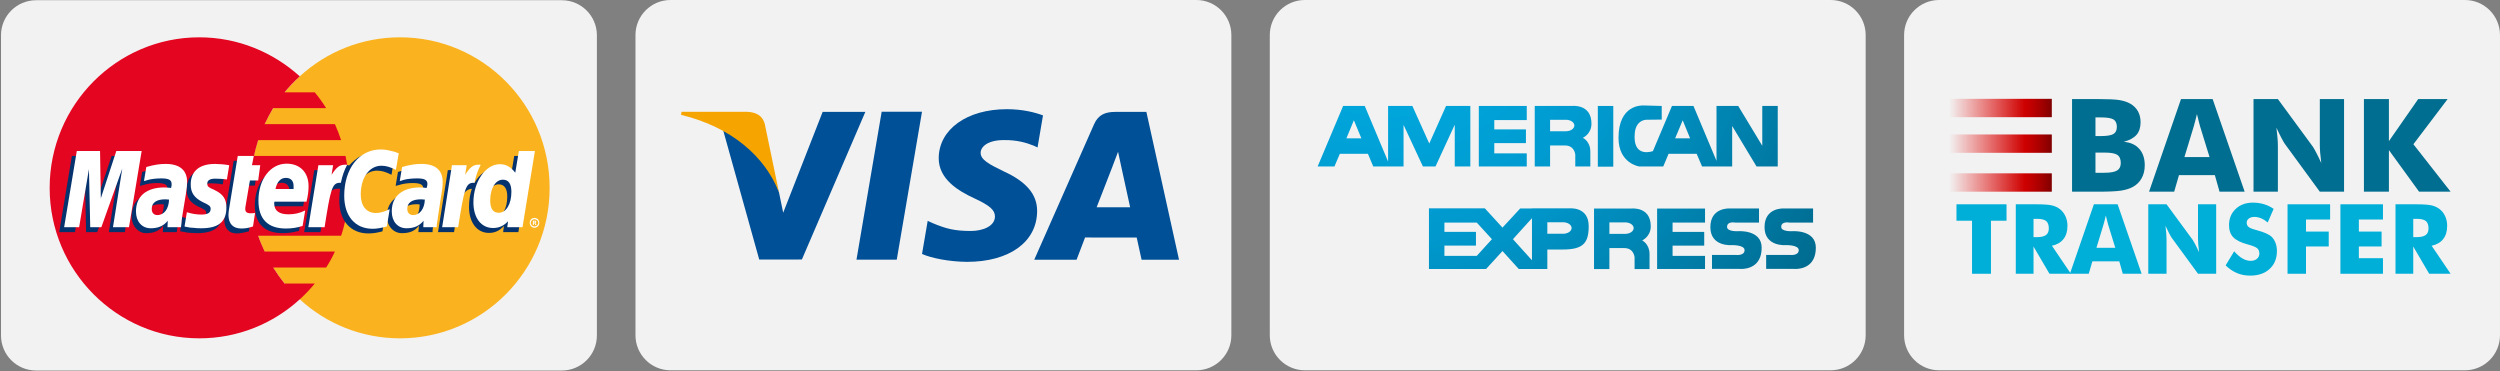 <?xml version="1.0" encoding="UTF-8"?>
<svg width="2148px" height="319px" viewBox="0 0 2148 319" version="1.1" xmlns="http://www.w3.org/2000/svg" xmlns:xlink="http://www.w3.org/1999/xlink">
    <rect x="0" y="0" width="2148" height="319" fill="#808080" stroke="none"/>
    <!-- Generator: Sketch 63.1 (92452) - https://sketch.com -->
    <title>Untitled</title>
    <desc>Created with Sketch.</desc>
    <defs>
        <radialGradient cx="-261.467%" cy="-190.486%" fx="-261.467%" fy="-190.486%" r="1050.482%" gradientTransform="translate(-2.615,-1.905),scale(1,0.926),translate(2.615,1.905)" id="radialGradient-1">
            <stop stop-color="#00B1E7" offset="0%"></stop>
            <stop stop-color="#0098CD" offset="42.7%"></stop>
            <stop stop-color="#008DBE" offset="52.44%"></stop>
            <stop stop-color="#006C91" offset="84.03%"></stop>
            <stop stop-color="#005F80" offset="100%"></stop>
        </radialGradient>
        <radialGradient cx="-261.467%" cy="-190.486%" fx="-261.467%" fy="-190.486%" r="1050.482%" gradientTransform="translate(-2.615,-1.905),scale(1,0.936),translate(2.615,1.905)" id="radialGradient-2">
            <stop stop-color="#00B1E7" offset="0%"></stop>
            <stop stop-color="#0098CD" offset="42.7%"></stop>
            <stop stop-color="#008DBE" offset="52.44%"></stop>
            <stop stop-color="#006C91" offset="84.03%"></stop>
            <stop stop-color="#005F80" offset="100%"></stop>
        </radialGradient>
        <radialGradient cx="-145.749%" cy="-188.432%" fx="-145.749%" fy="-188.432%" r="956.401%" gradientTransform="translate(-1.457,-1.884),scale(0.391,1),translate(1.457,1.884)" id="radialGradient-3">
            <stop stop-color="#00B1E7" offset="0%"></stop>
            <stop stop-color="#0098CD" offset="42.7%"></stop>
            <stop stop-color="#008DBE" offset="52.44%"></stop>
            <stop stop-color="#006C91" offset="84.03%"></stop>
            <stop stop-color="#005F80" offset="100%"></stop>
        </radialGradient>
        <radialGradient cx="-145.749%" cy="-188.432%" fx="-145.749%" fy="-188.432%" r="976.475%" gradientTransform="translate(-1.457,-1.884),scale(0.383,1),translate(1.457,1.884)" id="radialGradient-4">
            <stop stop-color="#00B1E7" offset="0%"></stop>
            <stop stop-color="#0098CD" offset="42.7%"></stop>
            <stop stop-color="#008DBE" offset="52.44%"></stop>
            <stop stop-color="#006C91" offset="84.03%"></stop>
            <stop stop-color="#005F80" offset="100%"></stop>
        </radialGradient>
        <radialGradient cx="45.039%" cy="-190.88%" fx="45.039%" fy="-190.88%" r="972.072%" gradientTransform="translate(0.45,-1.909),scale(0.402,1),translate(-0.45,1.909)" id="radialGradient-5">
            <stop stop-color="#00B1E7" offset="0%"></stop>
            <stop stop-color="#0098CD" offset="42.7%"></stop>
            <stop stop-color="#008DBE" offset="52.44%"></stop>
            <stop stop-color="#006C91" offset="84.03%"></stop>
            <stop stop-color="#005F80" offset="100%"></stop>
        </radialGradient>
        <radialGradient cx="45.039%" cy="-190.88%" fx="45.039%" fy="-190.88%" r="984.823%" gradientTransform="translate(0.45,-1.909),scale(0.396,1),translate(-0.45,1.909)" id="radialGradient-6">
            <stop stop-color="#00B1E7" offset="0%"></stop>
            <stop stop-color="#0098CD" offset="42.7%"></stop>
            <stop stop-color="#008DBE" offset="52.44%"></stop>
            <stop stop-color="#006C91" offset="84.03%"></stop>
            <stop stop-color="#005F80" offset="100%"></stop>
        </radialGradient>
        <radialGradient cx="-192.846%" cy="-190.886%" fx="-192.846%" fy="-190.886%" r="1243.351%" gradientTransform="translate(-1.928,-1.909),scale(1,0.792),translate(1.928,1.909)" id="radialGradient-7">
            <stop stop-color="#00B1E7" offset="0%"></stop>
            <stop stop-color="#0098CD" offset="42.7%"></stop>
            <stop stop-color="#008DBE" offset="52.44%"></stop>
            <stop stop-color="#006C91" offset="84.03%"></stop>
            <stop stop-color="#005F80" offset="100%"></stop>
        </radialGradient>
        <radialGradient cx="-192.846%" cy="-190.886%" fx="-192.846%" fy="-190.886%" r="1243.351%" gradientTransform="translate(-1.928,-1.909),scale(1,0.792),translate(1.928,1.909)" id="radialGradient-8">
            <stop stop-color="#00B1E7" offset="0%"></stop>
            <stop stop-color="#0098CD" offset="42.7%"></stop>
            <stop stop-color="#008DBE" offset="52.44%"></stop>
            <stop stop-color="#006C91" offset="84.03%"></stop>
            <stop stop-color="#005F80" offset="100%"></stop>
        </radialGradient>
        <radialGradient cx="-1367.889%" cy="-190.234%" fx="-1367.889%" fy="-190.234%" r="3855.85%" gradientTransform="translate(-13.679,-1.902),scale(1,0.283),translate(13.679,1.902)" id="radialGradient-9">
            <stop stop-color="#00B1E7" offset="0%"></stop>
            <stop stop-color="#0098CD" offset="42.7%"></stop>
            <stop stop-color="#008DBE" offset="52.44%"></stop>
            <stop stop-color="#006C91" offset="84.03%"></stop>
            <stop stop-color="#005F80" offset="100%"></stop>
        </radialGradient>
        <radialGradient cx="-1367.889%" cy="-190.234%" fx="-1367.889%" fy="-190.234%" r="3855.85%" gradientTransform="translate(-13.679,-1.902),scale(1,0.255),translate(13.679,1.902)" id="radialGradient-10">
            <stop stop-color="#00B1E7" offset="0%"></stop>
            <stop stop-color="#0098CD" offset="42.7%"></stop>
            <stop stop-color="#008DBE" offset="52.44%"></stop>
            <stop stop-color="#006C91" offset="84.03%"></stop>
            <stop stop-color="#005F80" offset="100%"></stop>
        </radialGradient>
        <radialGradient cx="-365.943%" cy="-359.756%" fx="-365.943%" fy="-359.756%" r="1050.388%" gradientTransform="translate(-3.659,-3.598),scale(1,0.943),translate(3.659,3.598)" id="radialGradient-11">
            <stop stop-color="#00B1E7" offset="0%"></stop>
            <stop stop-color="#0098CD" offset="42.7%"></stop>
            <stop stop-color="#008DBE" offset="52.44%"></stop>
            <stop stop-color="#006C91" offset="84.03%"></stop>
            <stop stop-color="#005F80" offset="100%"></stop>
        </radialGradient>
        <radialGradient cx="-365.943%" cy="-359.756%" fx="-365.943%" fy="-359.756%" r="1050.388%" gradientTransform="translate(-3.659,-3.598),scale(1,0.936),translate(3.659,3.598)" id="radialGradient-12">
            <stop stop-color="#00B1E7" offset="0%"></stop>
            <stop stop-color="#0098CD" offset="42.7%"></stop>
            <stop stop-color="#008DBE" offset="52.44%"></stop>
            <stop stop-color="#006C91" offset="84.03%"></stop>
            <stop stop-color="#005F80" offset="100%"></stop>
        </radialGradient>
        <radialGradient cx="-26.629%" cy="-358.982%" fx="-26.629%" fy="-358.982%" r="960.291%" gradientTransform="translate(-0.266,-3.59),scale(0.388,1),translate(0.266,3.59)" id="radialGradient-13">
            <stop stop-color="#00B1E7" offset="0%"></stop>
            <stop stop-color="#0098CD" offset="42.7%"></stop>
            <stop stop-color="#008DBE" offset="52.44%"></stop>
            <stop stop-color="#006C91" offset="84.03%"></stop>
            <stop stop-color="#005F80" offset="100%"></stop>
        </radialGradient>
        <radialGradient cx="-26.629%" cy="-358.982%" fx="-26.629%" fy="-358.982%" r="982.03%" gradientTransform="translate(-0.266,-3.59),scale(0.38,1),translate(0.266,3.59)" id="radialGradient-14">
            <stop stop-color="#00B1E7" offset="0%"></stop>
            <stop stop-color="#0098CD" offset="42.7%"></stop>
            <stop stop-color="#008DBE" offset="52.44%"></stop>
            <stop stop-color="#006C91" offset="84.03%"></stop>
            <stop stop-color="#005F80" offset="100%"></stop>
        </radialGradient>
        <radialGradient cx="-631.474%" cy="-360.268%" fx="-631.474%" fy="-360.268%" r="1161.668%" gradientTransform="translate(-6.315,-3.603),scale(1,0.849),translate(6.315,3.603)" id="radialGradient-15">
            <stop stop-color="#00B1E7" offset="0%"></stop>
            <stop stop-color="#0098CD" offset="42.7%"></stop>
            <stop stop-color="#008DBE" offset="52.44%"></stop>
            <stop stop-color="#006C91" offset="84.03%"></stop>
            <stop stop-color="#005F80" offset="100%"></stop>
        </radialGradient>
        <radialGradient cx="-631.474%" cy="-360.268%" fx="-631.474%" fy="-360.268%" r="1161.668%" gradientTransform="translate(-6.315,-3.603),scale(1,0.848),translate(6.315,3.603)" id="radialGradient-16">
            <stop stop-color="#00B1E7" offset="0%"></stop>
            <stop stop-color="#0098CD" offset="42.7%"></stop>
            <stop stop-color="#008DBE" offset="52.44%"></stop>
            <stop stop-color="#006C91" offset="84.03%"></stop>
            <stop stop-color="#005F80" offset="100%"></stop>
        </radialGradient>
        <radialGradient cx="-565.005%" cy="-361.006%" fx="-565.005%" fy="-361.006%" r="1243.844%" gradientTransform="translate(-5.65,-3.61),scale(1,0.792),translate(5.65,3.61)" id="radialGradient-17">
            <stop stop-color="#00B1E7" offset="0%"></stop>
            <stop stop-color="#0098CD" offset="42.7%"></stop>
            <stop stop-color="#008DBE" offset="52.44%"></stop>
            <stop stop-color="#006C91" offset="84.03%"></stop>
            <stop stop-color="#005F80" offset="100%"></stop>
        </radialGradient>
        <radialGradient cx="-565.005%" cy="-361.006%" fx="-565.005%" fy="-361.006%" r="1243.844%" gradientTransform="translate(-5.65,-3.61),scale(1,0.793),translate(5.65,3.61)" id="radialGradient-18">
            <stop stop-color="#00B1E7" offset="0%"></stop>
            <stop stop-color="#0098CD" offset="42.7%"></stop>
            <stop stop-color="#008DBE" offset="52.44%"></stop>
            <stop stop-color="#006C91" offset="84.03%"></stop>
            <stop stop-color="#005F80" offset="100%"></stop>
        </radialGradient>
        <radialGradient cx="-737.045%" cy="-360.268%" fx="-737.045%" fy="-360.268%" r="1161.613%" gradientTransform="translate(-7.37,-3.603),scale(1,0.849),translate(7.37,3.603)" id="radialGradient-19">
            <stop stop-color="#00B1E7" offset="0%"></stop>
            <stop stop-color="#0098CD" offset="42.7%"></stop>
            <stop stop-color="#008DBE" offset="52.44%"></stop>
            <stop stop-color="#006C91" offset="84.03%"></stop>
            <stop stop-color="#005F80" offset="100%"></stop>
        </radialGradient>
        <radialGradient cx="-737.045%" cy="-360.268%" fx="-737.045%" fy="-360.268%" r="1161.613%" gradientTransform="translate(-7.37,-3.603),scale(1,0.848),translate(7.37,3.603)" id="radialGradient-20">
            <stop stop-color="#00B1E7" offset="0%"></stop>
            <stop stop-color="#0098CD" offset="42.7%"></stop>
            <stop stop-color="#008DBE" offset="52.44%"></stop>
            <stop stop-color="#006C91" offset="84.03%"></stop>
            <stop stop-color="#005F80" offset="100%"></stop>
        </radialGradient>
        <linearGradient x1="-0%" y1="49.999%" x2="99.999%" y2="49.999%" id="linearGradient-21">
            <stop stop-color="#E70000" stop-opacity="0" offset="0%"></stop>
            <stop stop-color="#DE0000" stop-opacity="0.451" offset="33.17%"></stop>
            <stop stop-color="#CD0000" offset="73.62%"></stop>
            <stop stop-color="#C20000" offset="79.31%"></stop>
            <stop stop-color="#A60000" offset="89.16%"></stop>
            <stop stop-color="#800000" offset="100%"></stop>
        </linearGradient>
        <linearGradient x1="-0%" y1="50%" x2="99.999%" y2="50%" id="linearGradient-22">
            <stop stop-color="#E70000" stop-opacity="0" offset="0%"></stop>
            <stop stop-color="#DE0000" stop-opacity="0.451" offset="33.17%"></stop>
            <stop stop-color="#CD0000" offset="73.62%"></stop>
            <stop stop-color="#C20000" offset="79.31%"></stop>
            <stop stop-color="#A60000" offset="89.16%"></stop>
            <stop stop-color="#800000" offset="100%"></stop>
        </linearGradient>
        <linearGradient x1="-0%" y1="50%" x2="99.999%" y2="50%" id="linearGradient-23">
            <stop stop-color="#E70000" stop-opacity="0" offset="0%"></stop>
            <stop stop-color="#DE0000" stop-opacity="0.451" offset="33.17%"></stop>
            <stop stop-color="#CD0000" offset="73.62%"></stop>
            <stop stop-color="#C20000" offset="79.31%"></stop>
            <stop stop-color="#A60000" offset="89.16%"></stop>
            <stop stop-color="#800000" offset="100%"></stop>
        </linearGradient>
    </defs>
    <g id="Page-1" stroke="none" stroke-width="1" fill="none" fill-rule="evenodd">
        <g id="iconfinder_visa_213724" transform="translate(546, 0)" fill-rule="nonzero">
            <path d="M30.126,0 C13.488,0 0,13.488 0,30.126 L0,288.026 C0,304.665 13.488,318.152 30.126,318.152 L481.858,318.152 C498.497,318.152 511.984,304.665 511.984,288.026 L511.984,30.126 C511.984,13.488 498.496,0 481.858,0 L30.126,0 Z" id="Shape" fill="#F2F2F2"></path>
            <g id="Group" transform="translate(39, 93)">
                <polygon id="Path" fill="#005098" points="150.88 130.104 172.529 3.022 207.182 3.022 185.494 130.104"></polygon>
                <path d="M311.141,6.152 C304.281,3.575 293.524,0.813 280.092,0.813 C245.866,0.813 221.756,18.047 221.543,42.753 C221.35,61.009 238.753,71.204 251.894,77.28 C265.383,83.511 269.917,87.484 269.86,93.047 C269.763,101.565 259.085,105.45 249.123,105.45 C235.266,105.45 227.901,103.532 216.524,98.783 L212.066,96.767 L207.202,125.219 C215.284,128.765 230.245,131.837 245.789,131.991 C282.206,131.991 305.831,114.956 306.102,88.568 C306.238,74.121 297.013,63.122 277.031,54.046 C264.918,48.164 257.496,44.244 257.573,38.289 C257.573,33.008 263.852,27.359 277.419,27.359 C288.737,27.18 296.955,29.651 303.331,32.228 L306.452,33.696 L311.141,6.152 L311.141,6.152 Z" id="Path" fill="#005098"></path>
                <path d="M399.964,3.144 L373.198,3.144 C364.903,3.144 358.702,5.406 355.058,13.682 L303.62,130.152 L339.998,130.152 C339.998,130.152 345.929,114.492 347.285,111.052 C351.259,111.052 386.59,111.111 391.648,111.111 C392.675,115.558 395.854,130.152 395.854,130.152 L428.006,130.152 L399.964,3.144 L399.964,3.144 Z M357.248,85.062 C360.116,77.736 371.048,49.532 371.048,49.532 C370.854,49.871 373.897,42.172 375.641,37.4 L377.987,48.359 C377.987,48.359 384.615,78.695 386.009,85.062 L357.248,85.062 L357.248,85.062 Z" id="Shape" fill="#005098"></path>
                <path d="M121.828,3.114 L87.911,89.781 L84.287,72.174 C77.988,51.862 58.316,29.865 36.319,18.857 L67.328,130.006 L103.977,129.958 L158.515,3.114 L121.828,3.114 L121.828,3.114 Z" id="Path" fill="#005098"></path>
                <path d="M56.456,3.037 L0.581,3.037 L0.155,5.678 C43.607,16.201 72.368,41.624 84.288,72.174 L72.155,13.764 C70.062,5.716 63.976,3.318 56.456,3.037 L56.456,3.037 Z" id="Path" fill="#F6A500"></path>
            </g>
        </g>
        <g id="iconfinder_mastercard_213734" fill-rule="nonzero">
            <path d="M30.99,0.198 C14.352,0.198 0.864,13.686 0.864,30.324 L0.864,288.224 C0.864,304.863 14.352,318.35 30.99,318.35 L482.722,318.35 C499.361,318.35 512.848,304.863 512.848,288.224 L512.848,30.324 C512.848,13.686 499.36,0.198 482.722,0.198 L30.99,0.198 Z" id="Shape" fill="#F2F2F2"></path>
            <g id="Group" transform="translate(42, 32)">
                <path d="M215.568,225.172 C238.214,246.039 268.629,258.694 301.708,258.694 C372.745,258.694 430.246,200.753 430.246,129.487 C430.246,58.005 372.745,0.063 301.708,0.063 C268.629,0.063 238.215,12.716 215.568,33.585 C189.596,57.337 173.167,91.528 173.167,129.487 C173.167,167.45 189.597,201.642 215.568,225.172 L215.568,225.172 Z" id="Path" fill="#FAB31E"></path>
                <path d="M257.086,115.725 C256.642,111.063 255.755,106.623 254.863,101.961 L176.277,101.961 C177.165,97.299 178.494,92.858 179.826,88.418 L251.092,88.418 C249.534,83.759 247.759,79.095 245.76,74.655 L185.378,74.655 C187.598,69.996 190.039,65.332 192.704,60.892 L238.214,60.892 C235.327,56.23 231.999,51.567 228.445,47.35 L202.47,47.35 C206.466,42.467 210.908,37.805 215.567,33.587 C192.704,12.94 162.51,0.065 129.211,0.065 C58.394,0.065 0.673,58.007 0.673,129.489 C0.673,200.755 58.394,258.696 129.211,258.696 C162.511,258.696 192.704,246.041 215.567,225.174 L215.567,225.174 L215.567,225.174 C220.232,220.953 224.449,216.514 228.445,211.63 L202.47,211.63 C198.918,207.191 195.81,202.751 192.703,197.867 L238.213,197.867 C241.098,193.428 243.54,188.988 245.759,184.103 L185.377,184.103 C183.376,179.664 181.381,175.223 179.825,170.559 L251.091,170.559 C252.644,166.12 253.752,161.459 254.862,156.796 C255.754,152.357 256.64,147.692 257.085,143.032 C257.528,138.592 257.751,134.153 257.751,129.488 C257.751,124.828 257.529,120.165 257.086,115.725 L257.086,115.725 Z" id="Path" fill="#E40520"></path>
                <path d="M413.15,159.459 C413.15,157.02 414.924,155.244 417.146,155.244 C419.586,155.244 421.363,157.019 421.363,159.459 C421.363,161.679 419.587,163.68 417.146,163.68 C414.925,163.68 413.15,161.679 413.15,159.459 L413.15,159.459 Z M417.146,162.566 C418.921,162.566 420.475,161.235 420.475,159.459 C420.475,157.682 418.921,156.35 417.146,156.35 C415.592,156.35 414.038,157.682 414.038,159.459 C414.038,161.235 415.593,162.566 417.146,162.566 L417.146,162.566 Z M416.702,161.235 L415.814,161.235 L415.814,157.681 L417.368,157.681 C417.593,157.681 418.034,157.681 418.256,157.681 C418.7,157.907 418.7,158.351 418.7,158.794 C418.7,159.015 418.479,159.458 418.034,159.683 L418.922,161.235 L417.813,161.235 L417.369,159.903 L416.703,159.903 L416.703,161.235 L416.703,159.239 L417.147,159.239 C417.369,159.239 417.593,159.239 417.593,159.015 C417.813,159.015 417.813,158.794 417.813,158.572 C417.813,158.572 417.813,158.351 417.593,158.351 C417.593,158.125 417.368,158.351 417.147,158.351 L416.703,158.351 L416.703,159.239 L416.703,161.235 L416.702,161.235 Z" id="Shape" fill="#FFFFFF"></path>
                <path d="M171.835,166.786 C167.619,167.894 164.511,168.561 161.403,168.561 C154.741,168.561 150.745,164.341 150.745,156.794 C150.745,155.243 150.967,153.686 151.189,151.91 L152.077,146.802 L152.744,142.587 L158.738,106.178 L172.059,106.178 L170.502,114.17 L178.94,114.17 L176.942,127.491 L168.507,127.491 L164.955,149.246 C164.73,150.359 164.73,151.021 164.73,151.466 C164.73,154.356 166.062,155.462 169.395,155.462 C170.946,155.462 172.278,155.243 173.61,155.018 L171.835,166.786 L171.835,166.786 Z" id="Path" fill="#06326E"></path>
                <path d="M214.905,166.343 C210.022,167.675 205.583,168.339 200.695,168.339 C185.6,168.339 176.943,160.347 176.943,144.583 C176.943,126.16 187.155,112.839 201.361,112.839 C212.686,112.839 220.01,120.389 220.01,132.152 C220.01,136.147 219.567,139.924 218.457,145.251 L190.706,145.251 C190.482,146.14 190.482,146.584 190.482,147.027 C190.482,153.243 194.701,156.349 202.693,156.349 C207.8,156.349 212.24,155.244 217.124,153.023 L214.905,166.343 L214.905,166.343 Z M206.689,134.596 C206.689,133.485 206.689,132.596 206.689,131.932 C206.689,127.493 204.251,125.049 200.03,125.049 C195.591,125.049 192.481,128.381 191.151,134.596 L206.689,134.596 L206.689,134.596 Z" id="Shape" fill="#06326E"></path>
                <polygon id="Path" fill="#06326E" points="65.276 167.45 51.512 167.45 59.504 117.056 41.522 167.45 31.976 167.45 30.865 117.28 22.43 167.45 8.888 167.45 19.766 101.961 39.969 101.961 40.412 142.363 53.953 101.961 76.153 101.961"></polygon>
                <path d="M98.799,143.694 C97.466,143.475 97.023,143.475 96.135,143.475 C88.141,143.475 84.146,146.583 84.146,151.466 C84.146,154.799 86.144,157.019 89.252,157.019 C95.912,157.02 98.577,151.467 98.799,143.694 L98.799,143.694 Z M109.898,167.45 L97.911,167.45 L98.133,161.902 C95.024,166.118 90.806,168.339 83.481,168.339 C76.82,168.339 71.048,162.348 71.048,153.687 C71.048,151.249 71.494,149.029 72.157,146.803 C74.377,138.591 82.592,133.485 95.247,133.265 C96.799,133.265 99.241,133.265 101.462,133.485 C101.906,131.709 101.906,131.045 101.906,129.932 C101.906,126.38 99.02,125.274 92.581,125.274 C88.585,125.274 84.145,125.936 81.037,127.049 L79.041,127.492 L78.153,127.712 L80.15,115.725 C86.588,113.73 91.251,112.839 96.357,112.839 C108.344,112.839 114.782,118.389 114.782,128.6 C114.782,131.264 115.004,133.265 114.116,139.036 L111.008,158.127 L110.564,161.459 L110.342,164.124 L110.12,165.899 L109.898,167.45 L109.898,167.45 Z" id="Shape" fill="#06326E"></path>
                <path d="M281.948,114.617 C285.943,114.617 289.496,115.725 294.378,118.169 L296.822,103.959 C295.491,103.293 295.046,103.293 293.269,102.628 L287.718,101.073 C285.943,100.629 283.724,100.407 281.28,100.407 C274.399,100.407 270.404,100.629 266.186,103.072 C263.966,104.626 261.08,106.623 257.972,110.176 L256.196,109.732 L241.987,119.721 L242.653,114.172 L228.002,114.172 L219.345,167.451 L233.33,167.451 L238.435,138.812 C238.435,138.812 240.433,134.816 241.321,133.485 C243.984,130.157 246.204,130.157 249.092,130.157 C249.534,130.157 249.979,130.157 250.203,130.157 C249.756,133.265 249.534,136.592 249.534,140.369 C249.534,157.682 259.304,168.562 274.399,168.562 C278.173,168.562 281.503,168.119 286.609,166.787 L289.05,151.692 C284.61,154.131 280.613,155.245 277.284,155.245 C269.071,155.245 264.188,149.029 264.188,139.256 C264.19,124.828 271.515,114.617 281.948,114.617 L281.948,114.617 Z" id="Path" fill="#06326E"></path>
                <path d="M399.831,101.961 L396.724,120.608 C393.393,115.505 389.399,113.06 384.071,113.06 C376.742,113.06 369.861,117.28 365.643,125.273 L365.643,125.048 L356.763,119.719 L357.651,114.17 L342.778,114.17 L334.342,167.449 L348.107,167.449 L352.767,138.81 C352.767,138.81 356.319,134.814 357.207,133.483 C359.427,130.82 361.647,130.374 363.423,130.155 C361.869,134.594 360.982,139.924 360.982,145.914 C360.982,159.238 367.864,168.117 378.077,168.117 C383.183,168.117 387.179,166.342 390.952,162.121 L390.287,167.449 L403.384,167.449 L414.039,101.96 L399.831,101.96 L399.831,101.961 Z M382.739,154.8 C378.076,154.8 375.634,151.248 375.634,144.363 C375.634,133.927 380.071,126.38 386.511,126.38 C391.397,126.38 393.838,130.156 393.838,136.817 C393.838,147.472 389.398,154.8 382.739,154.8 L382.739,154.8 Z" id="Shape" fill="#06326E"></path>
                <path d="M318.579,143.694 C317.246,143.475 316.802,143.475 315.915,143.475 C307.923,143.475 303.927,146.583 303.927,151.466 C303.927,154.799 305.926,157.019 309.033,157.019 C315.692,157.02 318.357,151.467 318.579,143.694 L318.579,143.694 Z M329.678,167.45 L317.468,167.45 L317.913,161.902 C314.805,166.118 310.587,168.339 303.262,168.339 C296.38,168.339 290.384,162.567 290.384,153.687 C290.384,141.032 299.932,133.265 315.027,133.265 C316.581,133.265 319.023,133.265 321.021,133.485 C321.464,131.709 321.687,131.045 321.687,129.932 C321.687,126.38 318.802,125.274 312.141,125.274 C308.368,125.274 303.705,125.936 300.599,127.049 L298.823,127.492 L297.933,127.712 L299.932,115.725 C306.37,113.73 311.031,112.839 316.137,112.839 C328.124,112.839 334.342,118.389 334.342,128.6 C334.342,131.264 334.783,133.265 333.674,139.036 L330.787,158.127 L330.344,161.459 L329.9,164.124 L329.678,165.899 L329.678,167.45 L329.678,167.45 Z" id="Shape" fill="#06326E"></path>
                <path d="M138.98,125.492 C141.644,125.492 145.418,125.717 149.414,126.38 L151.412,113.949 C147.416,113.506 142.087,112.839 138.98,112.839 C123.44,112.839 118.333,121.277 118.333,131.044 C118.333,137.481 121.221,142.144 128.768,145.696 C134.317,148.359 135.206,148.803 135.206,151.248 C135.206,154.576 132.32,156.576 126.992,156.576 C122.774,156.576 118.779,155.907 114.338,154.356 L112.784,166.562 L113.006,166.786 L115.67,167.23 C116.557,167.45 117.67,167.674 119.223,167.894 C122.553,168.118 125.439,168.338 127.214,168.338 C142.755,168.338 149.193,162.347 149.193,150.578 C149.193,143.249 145.64,138.81 138.758,135.702 C132.764,133.039 132.098,132.595 132.098,130.155 C132.098,127.712 134.762,125.492 138.98,125.492 L138.98,125.492 Z" id="Path" fill="#06326E"></path>
                <path d="M300.599,99.742 L298.156,113.949 C293.27,111.508 289.718,110.397 285.722,110.397 C275.289,110.397 267.962,120.609 267.962,135.041 C267.962,145.028 272.847,151.023 281.06,151.023 C284.39,151.023 288.386,149.917 292.826,147.691 L290.385,162.567 C285.279,163.899 281.949,164.567 278.176,164.567 C263.08,164.567 253.755,153.687 253.755,136.148 C253.755,112.839 266.632,96.413 285.057,96.413 C287.498,96.413 289.719,96.635 291.497,97.079 L297.046,98.411 C298.822,99.076 299.264,99.298 300.599,99.742 L300.599,99.742 Z" id="Path" fill="#FFFFFF"></path>
                <path d="M255.755,109.509 C255.311,109.509 254.863,109.509 254.422,109.509 C249.757,109.509 247.095,111.729 242.876,118.169 L244.207,109.953 L231.556,109.953 L222.898,163.235 L236.882,163.235 C241.988,130.6 243.32,125.048 249.98,125.048 C250.423,125.048 250.423,125.048 250.868,125.048 C252.2,118.612 253.976,113.948 256.198,109.73 L255.755,109.509 L255.755,109.509 Z" id="Path" fill="#FFFFFF"></path>
                <path d="M175.387,162.566 C171.616,163.898 168.509,164.341 165.4,164.341 C158.295,164.341 154.298,160.346 154.298,152.579 C154.298,151.247 154.52,149.466 154.742,147.915 L155.631,142.587 L156.296,138.366 L162.293,101.96 L176.056,101.96 L174.499,109.952 L181.603,109.952 L179.828,123.052 L172.724,123.052 L168.953,145.25 C168.729,146.139 168.729,146.802 168.729,147.471 C168.729,150.135 170.061,151.247 173.393,151.247 C174.944,151.247 176.279,151.247 177.167,150.803 L175.387,162.566 L175.387,162.566 Z" id="Path" fill="#FFFFFF"></path>
                <path d="M121.887,126.824 C121.887,133.484 124.994,138.147 132.32,141.7 C138.093,144.363 138.981,145.251 138.981,147.471 C138.981,150.803 136.54,152.355 130.989,152.355 C126.771,152.355 122.997,151.691 118.557,150.36 L116.557,162.566 L117.224,162.791 L119.667,163.235 C120.554,163.454 121.665,163.679 123.441,163.679 C126.549,164.122 129.212,164.122 130.989,164.122 C145.641,164.122 152.523,158.571 152.523,146.362 C152.523,139.034 149.637,134.814 142.755,131.487 C136.761,128.824 136.094,128.154 136.094,125.716 C136.094,122.828 138.537,121.495 142.977,121.495 C145.64,121.495 149.415,121.72 152.966,122.164 L154.964,109.952 C151.412,109.286 145.863,108.841 142.755,108.841 C127.214,108.842 121.665,117.056 121.887,126.824 L121.887,126.824 Z" id="Path" fill="#FFFFFF"></path>
                <path d="M406.935,163.235 L393.838,163.235 L394.503,158.126 C390.73,162.122 386.733,163.898 381.628,163.898 C371.413,163.898 364.754,155.244 364.754,141.919 C364.754,124.161 375.189,109.065 387.4,109.065 C392.95,109.065 396.946,111.507 400.719,116.393 L403.827,97.741 L417.593,97.741 L406.935,163.235 L406.935,163.235 Z M386.511,150.804 C392.949,150.804 397.39,143.25 397.39,132.822 C397.39,125.936 394.947,122.385 390.065,122.385 C383.848,122.385 379.184,129.712 379.184,140.144 C379.184,147.251 381.628,150.804 386.511,150.804 L386.511,150.804 Z" id="Shape" fill="#FFFFFF"></path>
                <path d="M218.013,162.122 C213.13,163.68 208.691,164.342 203.581,164.342 C188.043,164.342 180.051,156.131 180.051,140.368 C180.051,122.165 190.262,108.62 204.251,108.62 C215.793,108.62 223.119,116.168 223.119,127.935 C223.119,131.931 222.674,135.703 221.343,141.256 L193.814,141.256 C193.592,141.918 193.592,142.362 193.592,142.806 C193.592,149.028 197.81,152.135 205.802,152.135 C210.909,152.135 215.349,151.247 220.234,148.803 L218.013,162.122 L218.013,162.122 Z M210.241,130.375 C210.241,129.268 210.241,128.381 210.241,127.712 C210.241,123.272 207.802,120.831 203.581,120.831 C199.142,120.831 196.034,124.162 194.702,130.375 L210.241,130.375 L210.241,130.375 Z" id="Shape" fill="#FFFFFF"></path>
                <polygon id="Path" fill="#FFFFFF" points="68.828 163.235 55.065 163.235 63.056 112.839 45.074 163.235 35.527 163.235 34.418 113.282 25.981 163.235 13.106 163.235 23.984 97.741 43.964 97.741 44.63 138.367 57.949 97.741 79.706 97.741"></polygon>
                <path d="M103.238,139.48 C101.906,139.48 101.24,139.254 100.131,139.254 C92.36,139.254 88.364,142.143 88.364,147.471 C88.364,150.803 90.14,152.799 93.248,152.799 C99.021,152.8 103.017,147.472 103.238,139.48 L103.238,139.48 Z M113.45,163.235 L101.906,163.235 L102.128,157.681 C98.576,162.121 93.913,164.122 87.476,164.122 C79.929,164.122 74.823,158.351 74.823,149.689 C74.823,136.589 83.702,129.043 99.241,129.043 C100.795,129.043 102.795,129.267 105.014,129.486 C105.458,127.711 105.458,127.048 105.458,126.159 C105.458,122.608 103.017,121.276 96.578,121.276 C92.582,121.276 88.142,121.72 85.035,122.608 L83.037,123.271 L81.705,123.495 L83.703,111.507 C90.584,109.508 95.248,108.841 100.353,108.841 C112.34,108.841 118.779,114.17 118.779,124.383 C118.779,127.047 118.557,129.042 117.67,135.038 L114.56,153.91 L114.116,157.237 L113.894,159.901 L113.673,161.9 L113.45,163.235 L113.45,163.235 Z" id="Shape" fill="#FFFFFF"></path>
                <path d="M323.019,139.48 C321.464,139.48 320.799,139.254 319.911,139.254 C311.92,139.254 307.924,142.143 307.924,147.471 C307.924,150.803 309.922,152.799 313.03,152.799 C318.579,152.8 322.797,147.472 323.019,139.48 L323.019,139.48 Z M333.229,163.235 L321.686,163.235 L321.908,157.681 C318.357,162.121 313.695,164.122 307.258,164.122 C299.71,164.122 294.605,158.351 294.605,149.689 C294.605,136.589 303.484,129.043 319.023,129.043 C320.577,129.043 322.575,129.267 324.574,129.486 C325.017,127.711 325.239,127.048 325.239,126.159 C325.239,122.608 322.798,121.276 316.359,121.276 C312.364,121.276 307.703,121.72 304.593,122.608 L302.818,123.271 L301.486,123.495 L303.484,111.507 C310.366,109.508 315.027,108.841 320.132,108.841 C332.12,108.841 338.338,114.17 338.338,124.383 C338.338,127.047 338.338,129.042 337.225,135.038 L334.342,153.91 L333.896,157.237 L333.453,159.901 L333.23,161.9 L333.23,163.235 L333.229,163.235 Z" id="Shape" fill="#FFFFFF"></path>
                <path d="M370.526,109.509 C370.082,109.509 369.637,109.509 369.194,109.509 C364.532,109.509 361.869,111.729 357.65,118.169 L358.981,109.953 L346.33,109.953 L337.892,163.235 L351.657,163.235 C356.763,130.6 358.095,125.048 364.755,125.048 C365.199,125.048 365.199,125.048 365.644,125.048 C366.975,118.612 368.751,113.948 370.971,109.73 L370.526,109.509 L370.526,109.509 Z" id="Path" fill="#FFFFFF"></path>
            </g>
        </g>
        <g id="iconfinder_amex_american_express_213753" transform="translate(1091, 0)" fill-rule="nonzero">
            <path d="M30.126,0 C13.488,0 0,13.488 0,30.126 L0,288.026 C0,304.665 13.488,318.152 30.126,318.152 L481.858,318.152 C498.497,318.152 511.984,304.665 511.984,288.026 L511.984,30.126 C511.984,13.488 498.496,0 481.858,0 L30.126,0 Z" id="Shape" fill="#F2F2F2"></path>
            <g id="Group" transform="translate(41, 90)">
                <g>
                    <g id="SVGID_1_-link" transform="translate(186, 0)" fill="url(#radialGradient-2)">
                        <path d="M35.488,53.026 L35.488,42.911 C35.488,42.911 34.953,34.991 26.686,34.991 L13.834,34.991 L13.834,53.026 L0.641,53.026 L0.641,1.032 L32.671,1.032 C32.671,1.032 49.388,-0.992 49.388,16.25 C49.388,25.225 41.998,28.389 41.998,28.389 C41.998,28.389 48.414,31.386 48.414,40.184 L48.414,53.025 L35.488,53.025 M13.835,22.762 L27.478,22.762 C31.44,22.762 34.697,20.561 34.697,17.836 C34.697,15.106 31.44,12.906 27.478,12.906 L13.835,12.906 L13.835,22.762 L13.835,22.762" id="SVGID_1_"></path>
                    </g>
                    <g id="SVGID_4_-link" transform="translate(258, 0)" fill="url(#radialGradient-4)">
                        <path d="M119.223,53.026 L98.285,18.274 L98.285,53.026 L86.934,53.026 L84.814,53.026 L72.421,53.026 L67.753,42.118 L43.647,42.118 L39.064,53.026 L26.92,53.026 L24.724,53.026 L18.385,53.026 C18.385,53.026 0.617,50.477 0.617,28.481 C0.617,-0.381 20.771,0.765 21.468,0.588 L37.746,1.032 L37.746,12.732 L24.379,12.904 C24.379,12.904 15.664,12.904 14.603,24.259 C14.479,25.562 14.423,26.76 14.432,27.873 C14.479,45.45 29.689,39.993 30.186,39.831 L46.55,1.032 L65.022,1.032 L84.814,48.191 L84.814,1.032 L103.469,1.032 L124.148,35.259 L124.148,1.032 L137.438,1.032 L137.438,53.026 L119.223,53.026 M49.279,28.834 L62.119,28.834 L55.79,13.348 L49.279,28.834 L49.279,28.834" id="SVGID_4_"></path>
                    </g>
                    <g id="SVGID_7_-link" transform="translate(0, 1)" fill="url(#radialGradient-6)">
                        <path d="M117.92,52.026 L117.92,16.133 L101.384,52.026 L90.563,52.026 L73.932,16.306 L73.932,52.026 L62.408,52.026 L60.646,52.026 L47.888,52.026 L43.315,41.118 L19.208,41.118 L14.544,52.026 L0.114,52.026 L22.02,0.032 L40.589,0.032 L60.647,47.806 L60.647,0.032 L81.499,0.032 L96.02,32.321 L110.456,0.032 L131.307,0.032 L131.307,52.026 L117.92,52.026 M24.836,27.834 L37.681,27.834 L31.261,12.348 L24.836,27.834 L24.836,27.834" id="SVGID_7_"></path>
                    </g>
                    <g id="SVGID_10_-link" transform="translate(138, 1)" fill="url(#radialGradient-8)">
                        <polyline id="SVGID_10_" points="0.6 52.026 0.6 0.033 41.786 0.033 41.786 12.172 13.89 12.172 13.89 20.177 41.08 20.177 41.08 31.968 13.89 31.968 13.89 40.77 41.786 40.77 41.786 52.026 0.6 52.026"></polyline>
                    </g>
                    <g id="SVGID_13_-link" transform="translate(240, 1)" fill="url(#radialGradient-10)">
                        <polyline id="SVGID_13_" points="0.85 52.203 0.85 0.033 14.13 0.033 14.13 52.203 0.85 52.203"></polyline>
                    </g>
                </g>
                <g transform="translate(95, 88)">
                    <g id="SVGID_16_-link" transform="translate(142, 1)" fill="url(#radialGradient-12)">
                        <path d="M35.432,52.189 L35.432,42.069 C35.432,42.069 34.898,34.155 26.63,34.155 L13.788,34.155 L13.788,52.189 L0.584,52.189 L0.584,0.191 L32.614,0.191 C32.614,0.191 49.332,-1.832 49.332,15.414 C49.332,24.388 41.943,27.559 41.943,27.559 C41.943,27.559 48.283,30.547 48.283,39.339 L48.283,52.19 L35.432,52.19 M13.788,21.925 L27.432,21.925 C31.384,21.925 34.64,19.73 34.64,16.999 C34.64,14.27 31.384,12.072 27.432,12.072 L13.788,12.072 L13.788,21.925 L13.788,21.925" id="SVGID_16_"></path>
                    </g>
                    <g id="SVGID_19_-link" fill="url(#radialGradient-14)">
                        <path d="M89.445,53.104 L77.912,53.104 L63.935,37.703 L49.844,53.104 L41.843,53.104 L0.752,53.104 L0.752,1.018 L41.843,1.018 L48.794,1.018 L63.936,17.56 L79.155,1.104 L89.274,1.104 L89.274,1.018 L121.296,1.018 C121.296,1.018 138.014,-0.833 138.014,16.319 C138.014,31.632 132.466,36.386 115.395,36.386 L102.469,36.386 L102.469,53.104 L89.445,53.104 M72.909,27.508 L89.272,45.628 L89.272,9.463 L72.909,27.508 L72.909,27.508 M14.042,41.849 L41.843,41.849 L54.866,27.508 L41.843,13.244 L14.042,13.244 L14.042,21.245 L41.137,21.245 L41.137,33.046 L14.042,33.046 L14.042,41.849 L14.042,41.849 M102.468,22.83 L116.101,22.83 C120.063,22.83 123.319,20.634 123.319,17.904 C123.319,15.183 120.063,12.977 116.101,12.977 L102.468,12.977 L102.468,22.83 L102.468,22.83" id="SVGID_19_"></path>
                    </g>
                    <g id="SVGID_22_-link" transform="translate(242, 1)" fill="url(#radialGradient-16)">
                        <path d="M25.441,52.018 L1.945,52.018 L1.945,40.045 L22.54,40.045 C22.54,40.045 29.93,40.925 29.93,35.922 C29.93,31.243 18.76,31.606 18.76,31.606 C18.76,31.606 0.544,33.192 0.544,16.121 C0.544,-0.863 16.993,0.105 16.993,0.105 L42.34,0.105 L42.34,12.245 L21.93,12.245 C21.93,12.245 14.884,10.833 14.884,15.95 C14.884,20.246 24.469,19.635 24.469,19.635 C24.469,19.635 44.622,18.146 44.622,33.802 C44.622,50.596 31.638,52.085 27.037,52.085 C26.044,52.084 25.441,52.018 25.441,52.018" id="SVGID_22_"></path>
                    </g>
                    <g id="SVGID_25_-link" transform="translate(196, 1)" fill="url(#radialGradient-18)">
                        <polyline id="SVGID_25_" points="0.794 52.104 0.794 0.191 41.962 0.191 41.962 12.244 14.073 12.244 14.073 20.245 41.264 20.245 41.264 32.046 14.073 32.046 14.073 40.849 41.962 40.849 41.962 52.104 0.794 52.104"></polyline>
                    </g>
                    <g id="SVGID_28_-link" transform="translate(289, 1)" fill="url(#radialGradient-20)">
                        <path d="M24.984,52.018 L1.489,52.018 L1.489,40.045 L21.996,40.045 C21.996,40.045 29.473,40.925 29.473,35.922 C29.473,31.243 18.304,31.606 18.304,31.606 C18.304,31.606 0.086,33.192 0.086,16.121 C0.086,-0.863 16.535,0.105 16.535,0.105 L41.797,0.105 L41.797,12.245 L21.463,12.245 C21.463,12.245 14.425,10.833 14.425,15.95 C14.425,20.246 24.021,19.635 24.021,19.635 C24.021,19.635 44.165,18.146 44.165,33.802 C44.165,50.596 31.182,52.085 26.581,52.085 C25.586,52.084 24.984,52.018 24.984,52.018" id="SVGID_28_"></path>
                    </g>
                </g>
            </g>
        </g>
        <g id="iconfinder_bank_transfer_213750" transform="translate(1636, 0)" fill-rule="nonzero">
            <path d="M30.126,0 C13.488,0 0,13.488 0,30.126 L0,288.026 C0,304.665 13.488,318.152 30.126,318.152 L481.858,318.152 C498.497,318.152 511.984,304.665 511.984,288.026 L511.984,30.126 C511.984,13.488 498.496,0 481.858,0 L30.126,0 Z" id="Shape" fill="#F2F2F2"></path>
            <g id="Group" transform="translate(38, 84)">
                <g transform="translate(7, 90)" fill="#00AFD8">
                    <polygon id="Path" points="13.37 61.212 13.37 15.63 -0.002 15.63 -0.002 1.523 43.011 1.523 43.011 15.63 29.638 15.63 29.638 61.212"></polygon>
                    <path d="M50.961,61.212 L50.961,1.523 L67.963,1.523 C74.622,1.523 79.263,1.829 81.886,2.44 C84.509,3.052 86.772,4.078 88.675,5.518 C90.822,7.149 92.473,9.229 93.629,11.756 C94.784,14.283 95.362,17.07 95.362,20.113 C95.362,24.734 94.227,28.493 91.958,31.386 C89.687,34.282 86.378,36.204 82.029,37.157 L98.297,61.212 L79.909,61.212 L66.21,37.85 L66.21,61.212 L50.961,61.212 L50.961,61.212 Z M66.21,29.736 L69.227,29.736 C72.733,29.736 75.294,29.137 76.912,27.941 C78.53,26.746 79.339,24.871 79.339,22.315 C79.339,19.325 78.585,17.198 77.076,15.935 C75.568,14.67 73.033,14.039 69.472,14.039 L66.211,14.039 L66.211,29.736 L66.21,29.736 Z" id="Shape"></path>
                    <path d="M97.481,61.212 L118.07,1.523 L138.456,1.523 L159.086,61.212 L142.9,61.212 L139.883,50.529 L116.765,50.529 L113.666,61.212 L97.481,61.212 Z M120.272,38.91 L136.458,38.91 L130.383,19.217 C130.193,18.619 129.935,17.655 129.608,16.322 C129.282,14.991 128.861,13.279 128.344,11.185 C127.99,12.653 127.644,14.052 127.305,15.384 C126.965,16.715 126.618,17.993 126.265,19.216 L120.272,38.91 Z" id="Shape"></path>
                    <path d="M164.795,61.212 L164.795,1.523 L180.492,1.523 L203.039,32.223 C203.473,32.85 204.185,34.105 205.178,35.995 C206.17,37.884 207.266,40.133 208.461,42.742 C208.135,40.269 207.897,38.068 207.748,36.138 C207.598,34.207 207.523,32.495 207.523,31 L207.523,1.522 L223.138,1.522 L223.138,61.211 L207.523,61.211 L184.976,30.388 C184.513,29.762 183.787,28.506 182.795,26.617 C181.802,24.726 180.722,22.506 179.554,19.95 C179.88,22.451 180.116,24.666 180.267,26.596 C180.415,28.527 180.492,30.24 180.492,31.734 L180.492,61.212 L164.795,61.212 L164.795,61.212 Z" id="Path"></path>
                    <path d="M238.591,41.927 C241.01,44.673 243.395,46.725 245.746,48.083 C248.097,49.442 250.441,50.122 252.779,50.122 C254.953,50.122 256.74,49.537 258.14,48.369 C259.539,47.201 260.24,45.719 260.24,43.925 C260.24,41.941 259.635,40.412 258.427,39.338 C257.216,38.264 254.479,37.157 250.211,36.015 C244.367,34.439 240.235,32.386 237.816,29.859 C235.397,27.332 234.187,23.866 234.187,19.463 C234.187,13.755 236.096,9.101 239.916,5.499 C243.733,1.896 248.687,0.097 254.776,0.097 C258.065,0.097 261.183,0.538 264.133,1.422 C267.08,2.305 269.874,3.643 272.511,5.438 L267.414,17.139 C265.565,15.564 263.669,14.373 261.726,13.573 C259.783,12.771 257.86,12.369 255.956,12.369 C253.999,12.369 252.409,12.839 251.186,13.775 C249.962,14.714 249.351,15.916 249.351,17.384 C249.351,18.879 249.887,20.074 250.961,20.971 C252.034,21.868 254.107,22.724 257.179,23.539 L257.913,23.743 C264.544,25.537 268.907,27.509 271,29.655 C272.413,31.124 273.487,32.883 274.221,34.935 C274.955,36.988 275.323,39.263 275.323,41.764 C275.323,48.098 273.243,53.186 269.085,57.034 C264.927,60.88 259.381,62.803 252.45,62.803 C248.291,62.803 244.506,62.095 241.095,60.683 C237.684,59.27 234.403,57.054 231.249,54.037 L238.591,41.927 Z" id="Path"></path>
                    <polygon id="Path" points="284.458 61.212 284.458 1.523 321.03 1.523 321.03 14.611 300.318 14.611 300.318 24.966 319.847 24.966 319.847 37.769 300.318 37.769 300.318 61.212"></polygon>
                    <polygon id="Path" points="329.878 61.212 329.878 1.523 366.449 1.523 366.449 14.611 345.737 14.611 345.737 24.966 365.267 24.966 365.267 37.769 345.737 37.769 345.737 47.838 366.449 47.838 366.449 61.212"></polygon>
                    <path d="M377.213,61.212 L377.213,1.523 L394.215,1.523 C400.874,1.523 405.515,1.829 408.138,2.44 C410.761,3.052 413.025,4.078 414.926,5.518 C417.074,7.149 418.725,9.229 419.88,11.756 C421.034,14.283 421.613,17.07 421.613,20.113 C421.613,24.734 420.477,28.493 418.209,31.386 C415.938,34.282 412.63,36.204 408.281,37.157 L424.549,61.212 L406.161,61.212 L392.461,37.85 L392.461,61.212 L377.213,61.212 Z M392.461,29.736 L395.479,29.736 C398.986,29.736 401.547,29.137 403.164,27.941 C404.781,26.746 405.591,24.871 405.591,22.315 C405.591,19.325 404.837,17.198 403.328,15.935 C401.819,14.67 399.285,14.039 395.724,14.039 L392.461,14.039 L392.461,29.736 L392.461,29.736 Z" id="Shape"></path>
                </g>
                <g transform="translate(106, 1)" fill="#006E90">
                    <path d="M0.31,79.701 L0.31,0.115 L22.109,0.115 C31.097,0.115 37.376,0.406 40.945,0.985 C44.514,1.565 47.586,2.561 50.16,3.975 C53.095,5.606 55.332,7.789 56.873,10.526 C58.414,13.262 59.184,16.424 59.184,20.012 C59.184,24.543 58.033,28.139 55.732,30.803 C53.43,33.467 49.76,35.487 44.724,36.864 C50.377,37.299 54.799,39.283 57.988,42.817 C61.176,46.351 62.772,51.071 62.772,56.978 C62.772,61.218 61.875,64.952 60.081,68.176 C58.287,71.403 55.723,73.903 52.389,75.678 C49.671,77.128 46.319,78.16 42.332,78.777 C38.345,79.394 31.821,79.702 22.762,79.702 L0.31,79.702 L0.31,79.701 Z M20.424,31.917 L24.773,31.917 C30.135,31.917 33.815,31.329 35.808,30.15 C37.8,28.973 38.798,26.934 38.798,24.034 C38.798,21.027 37.865,18.916 35.999,17.701 C34.132,16.488 30.499,15.88 25.099,15.88 L20.424,15.88 L20.424,31.917 L20.424,31.917 Z M20.424,63.446 L28.034,63.446 C33.18,63.446 36.822,62.803 38.961,61.516 C41.1,60.23 42.168,58.082 42.168,55.075 C42.168,51.741 41.19,49.412 39.232,48.089 C37.275,46.767 33.651,46.105 28.36,46.105 L20.423,46.105 L20.423,63.446 L20.424,63.446 Z" id="Shape"></path>
                    <path d="M66.468,79.701 L93.921,0.115 L121.102,0.115 L148.609,79.701 L127.028,79.701 L123.005,65.458 L92.183,65.458 L88.05,79.701 L66.468,79.701 Z M96.855,49.965 L118.438,49.965 L110.337,23.708 C110.083,22.912 109.739,21.625 109.304,19.849 C108.869,18.074 108.307,15.79 107.618,12.999 C107.147,14.956 106.685,16.823 106.232,18.598 C105.778,20.374 105.316,22.077 104.846,23.708 L96.855,49.965 Z" id="Shape"></path>
                    <path d="M156.22,79.701 L156.22,0.115 L177.149,0.115 L207.211,41.049 C207.789,41.883 208.74,43.559 210.065,46.078 C211.387,48.597 212.845,51.596 214.442,55.075 C214.006,51.777 213.688,48.842 213.49,46.268 C213.291,43.695 213.191,41.413 213.191,39.419 L213.191,0.115 L234.011,0.115 L234.011,79.701 L213.191,79.701 L183.129,38.603 C182.512,37.77 181.544,36.094 180.221,33.574 C178.898,31.055 177.456,28.093 175.899,24.686 C176.335,28.021 176.652,30.975 176.851,33.547 C177.049,36.12 177.15,38.404 177.15,40.397 L177.15,79.701 L156.22,79.701 Z" id="Path"></path>
                    <polygon id="Path" points="251.08 79.701 251.08 0.115 272.553 0.115 272.553 36.265 297.723 0.115 323.001 0.115 293.591 38.929 325.556 79.7 298.484 79.7 272.553 43.984 272.553 79.7 251.08 79.7"></polygon>
                </g>
                <rect id="Rectangle" fill="url(#linearGradient-21)" x="0.769" y="0.912" width="88.139" height="15.772"></rect>
                <rect id="Rectangle" fill="url(#linearGradient-22)" x="0.769" y="31.529" width="88.139" height="15.772"></rect>
                <rect id="Rectangle" fill="url(#linearGradient-23)" x="0.769" y="64.928" width="88.139" height="15.773"></rect>
            </g>
        </g>
    </g>
</svg>